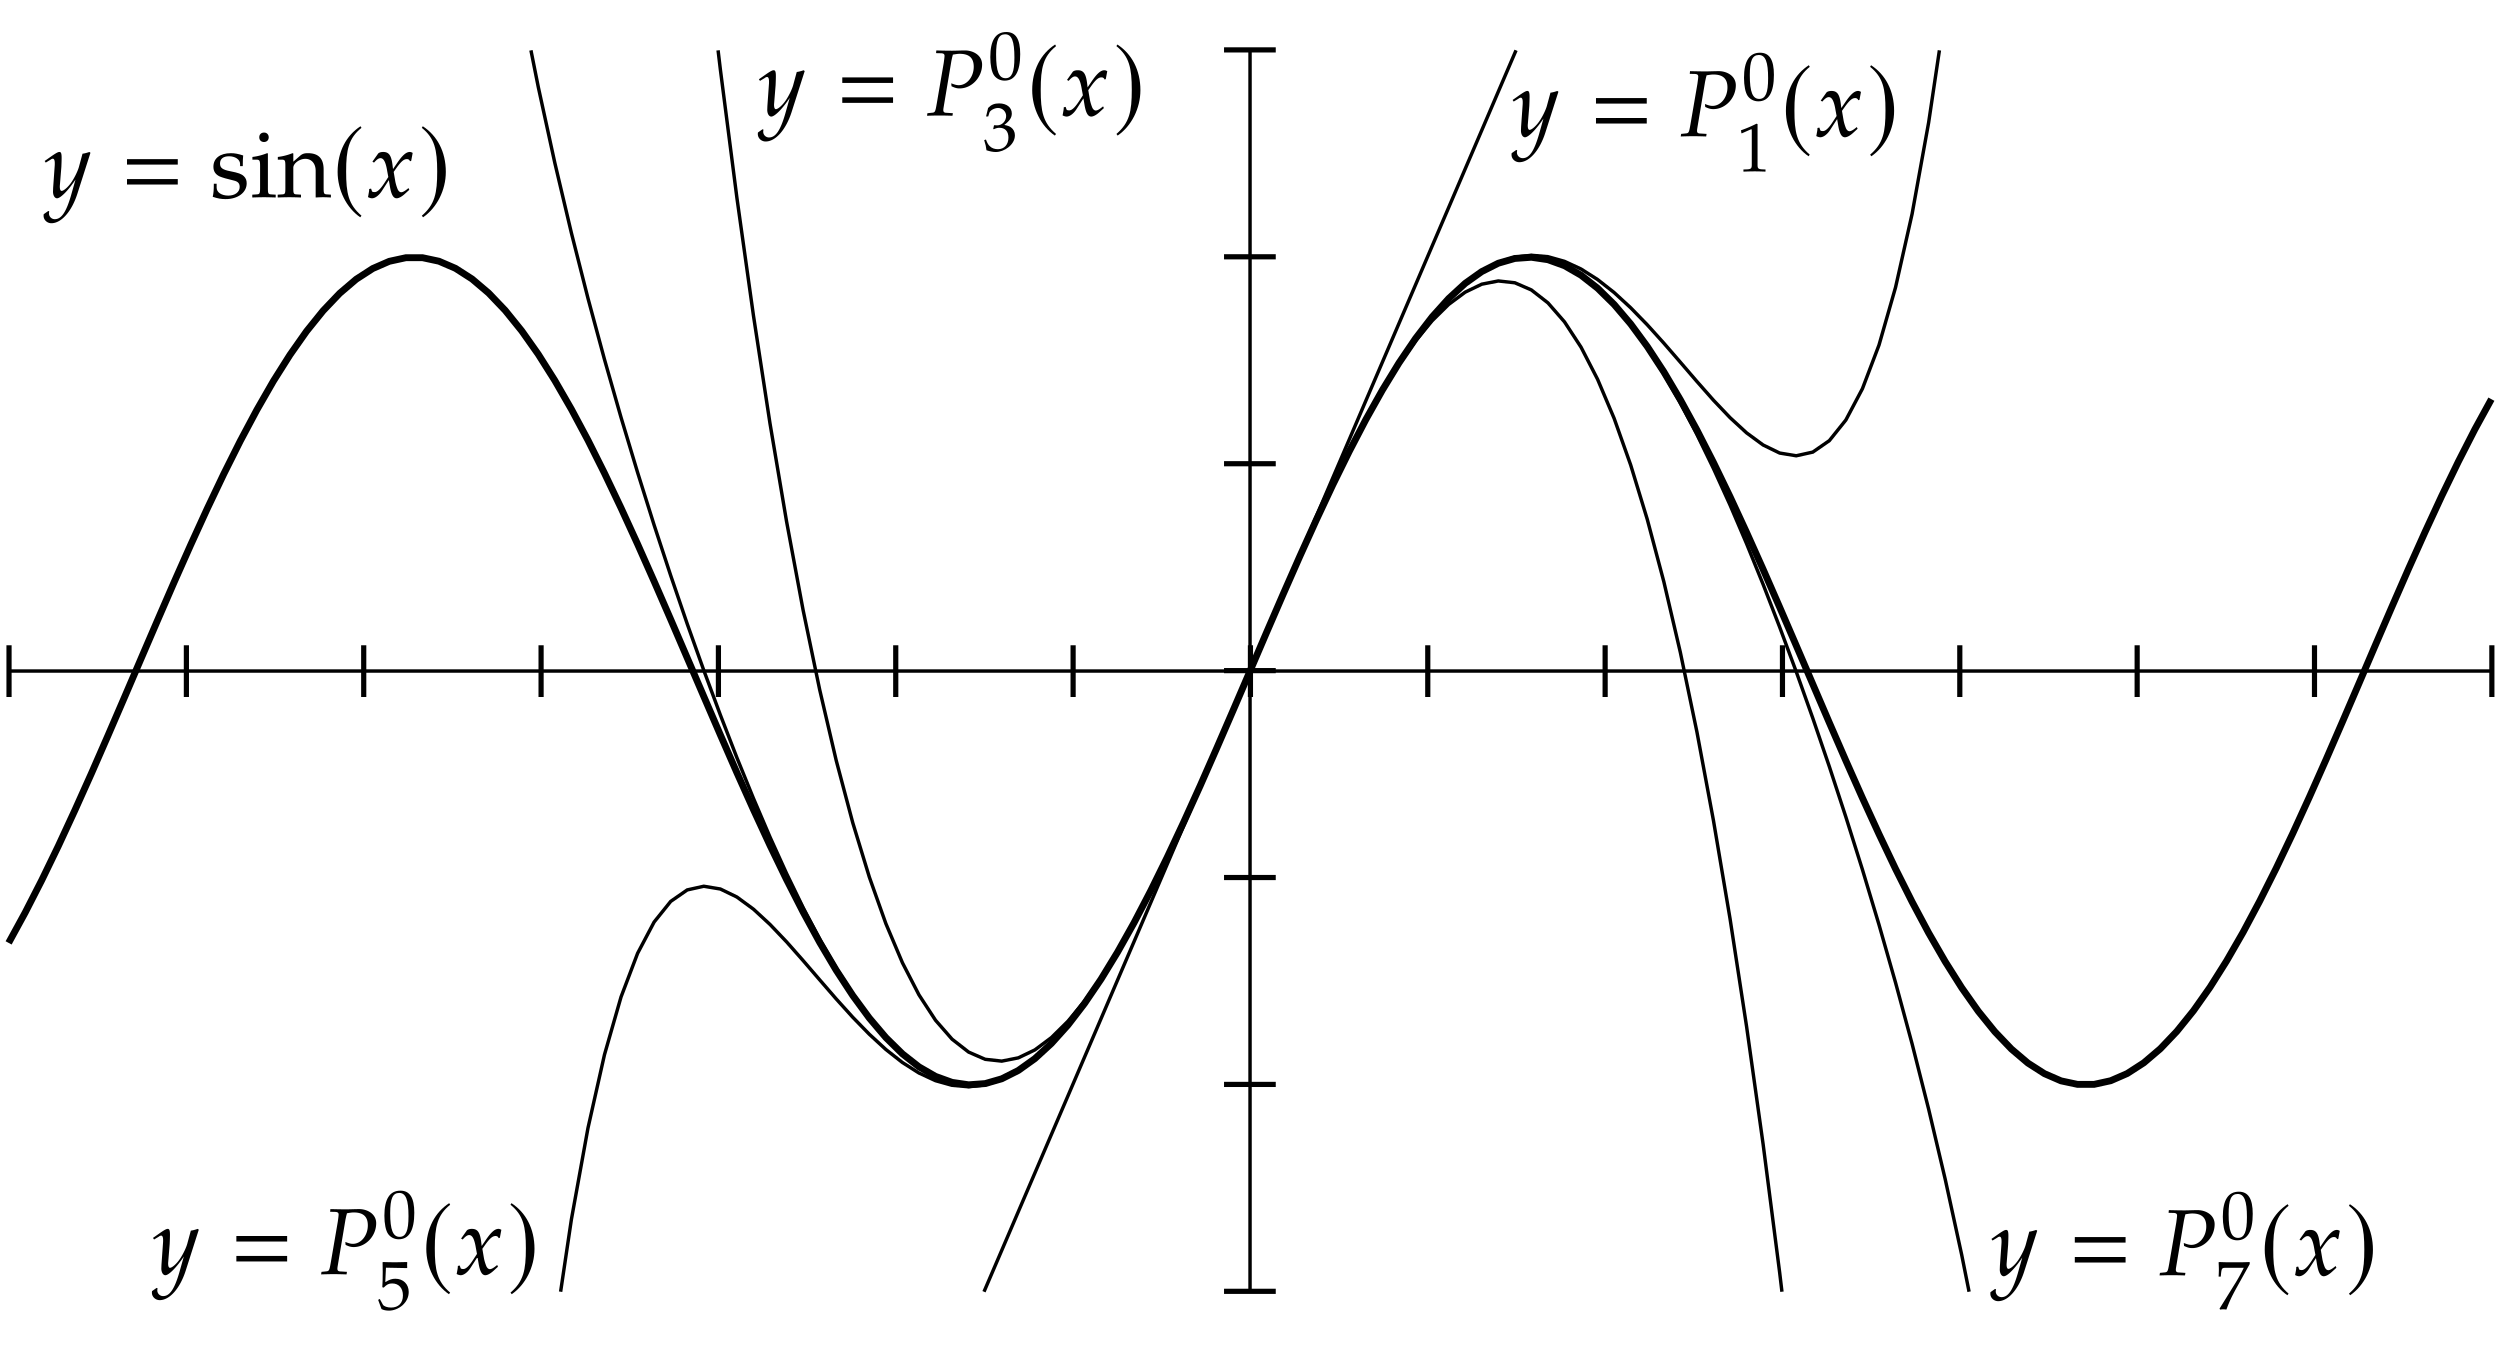<svg xmlns="http://www.w3.org/2000/svg" xmlns:xlink="http://www.w3.org/1999/xlink" width="290pt" height="212" viewBox="0 0 290 159"><defs><symbol overflow="visible" id="a"><path style="stroke:none" d="m5.344-5.156-.125-.094c-.313.11-.563.172-.797.203l-.39 1.438c-.126.515-.516 1.312-.876 1.843C2.781-1.203 2.25-.734 2-.734c-.234 0-.219-.516-.203-.657l.172-2.125c.015-.328.031-.75.031-1.046 0-.5-.063-.688-.25-.688-.14 0-.297.063-.828.422l-.89.625.124.187.547-.328a.526.526 0 0 1 .266-.125c.281 0 .234.547.234.735l-.187 2.64L1-.656c0 .453.203.781.469.781.406 0 1.328-.938 2.14-2.172L3.08-.172C2.517 1.75 1.97 2.547 1.204 2.547a.667.667 0 0 1-.672-.672c0-.047.016-.14.031-.234l-.109-.047-.531.375c-.016.078-.016.14-.016.187 0 .469.406.86.906.86 1.157 0 2.344-1.36 3-3.375zm0 0"/></symbol><symbol overflow="visible" id="g"><path style="stroke:none" d="m4.89-.86-.093-.203c-.39.329-.656.485-.844.485-.156 0-.297-.11-.406-.328a4.994 4.994 0 0 1-.281-.922l-.188-1.11.375-.53c.516-.704.813-.954 1.156-.954.172 0 .297.078.36.25l.14-.047.172-.922c-.14-.078-.234-.109-.328-.109-.437 0-.875.39-1.547 1.39L3-3.265l-.063-.515c-.14-1.08-.42-1.47-1.077-1.47-.28 0-.515.078-.609.219l-.64.906.187.11c.328-.376.547-.516.75-.516.36 0 .61.437.781 1.515l.125.672-.437.672C1.546-.938 1.172-.594.875-.594c-.172 0-.281-.031-.313-.094L.454-1l-.219.047c0 .219-.03.36-.093.703-.016.125-.032.156-.047.234.172.094.344.141.469.141.359 0 .796-.328 1.125-.828l.828-1.281.125.75c.156.921.39 1.359.78 1.359.25 0 .595-.188.938-.5zm0 0"/></symbol><symbol overflow="visible" id="i"><path style="stroke:none" d="M6.484-5.906c0-1.094-1.046-1.64-1.984-1.64-.516 0-1.016.03-1.516.03-.609 0-1.203-.015-1.812-.03l-.031.312.609.015c.25.016.375.094.375.297 0 .156-.047.484-.094.828L1.22-1.359C1.047-.375 1.03-.344.594-.313L.14-.266.094.031C.578.016 1.063 0 1.53 0c.516 0 1.016.016 1.516.031l.047-.297-.719-.046c-.281 0-.39-.094-.39-.313 0-.11.015-.188.046-.39l.89-5.313.095-.438a3.4 3.4 0 0 0 .078-.296c.39-.063.578-.094.781-.094 1.11 0 1.64.484 1.64 1.5 0 1.172-.78 2.14-1.734 2.14-.25 0-.469-.062-.875-.218l.031.343c.407.188.626.25.938.25 1.406 0 2.61-1.28 2.61-2.765zm0 0"/></symbol><symbol overflow="visible" id="b"><path style="stroke:none" d="M.703-3.781h5.89v-.64H.704zm0 2.312h5.89v-.64H.704zm0 0"/></symbol><symbol overflow="visible" id="c"><path style="stroke:none" d="M4.266-1.61c0-.343-.094-.593-.313-.812-.281-.281-.64-.406-1.594-.594-.89-.171-1.187-.39-1.187-.89 0-.547.375-.844 1.047-.844.719 0 1.281.375 1.281.89v.25h.313c0-.64.015-.89.046-1.234-.578-.187-.968-.265-1.421-.265-1.266 0-2.032.593-2.032 1.578 0 .515.235.89.735 1.125.296.125.875.297 1.625.469.484.109.687.328.687.75 0 .593-.547 1-1.312 1-.797 0-1.36-.376-1.36-.922v-.454H.453c0 .75-.031 1.079-.125 1.516.563.188.984.266 1.5.266 1.422 0 2.438-.766 2.438-1.828zm0 0"/></symbol><symbol overflow="visible" id="d"><path style="stroke:none" d="M2.953.031v-.328l-.5-.031c-.375-.016-.406-.094-.406-.781v-3.97l-.094-.03a6.668 6.668 0 0 1-1.703.437v.313h.406c.438 0 .485.078.485.796v2.454c0 .687-.047.765-.407.78l-.5.032v.328C.688.016 1.141 0 1.594 0c.453 0 .906.016 1.36.031zm-.812-6.984c0-.313-.22-.547-.532-.547-.343 0-.562.219-.562.547 0 .328.219.547.547.547.328 0 .547-.219.547-.547zm0 0"/></symbol><symbol overflow="visible" id="e"><path style="stroke:none" d="M6.234.031v-.328l-.437-.031c-.375-.016-.406-.094-.406-.781v-2.11c0-1.281-.61-1.89-1.829-1.89-.406 0-.624.078-.859.265l-.828.719v-.953l-.094-.031a6.668 6.668 0 0 1-1.703.437v.313h.406c.438 0 .47.078.47.796v2.454c0 .687-.032.765-.391.78l-.5.032v.328C.516.016.969 0 1.421 0c.437 0 .906.016 1.344.031v-.328L2.28-.328c-.375-.016-.406-.094-.406-.781v-2.313c0-.5.719-1.031 1.39-1.031.72 0 1.204.547 1.204 1.39V.031C4.75.016 5.047 0 5.329 0c.312 0 .609.016.905.031zm0 0"/></symbol><symbol overflow="visible" id="f"><path style="stroke:none" d="M3.313-8.234C1.655-7.156.655-5.297.655-2.938c0 2.126 1.031 4.172 2.625 5.266l.14-.187C1.907.828 1.642-.453 1.642-2.984c0-2.547.296-3.86 1.78-5.063zm0 0"/></symbol><symbol overflow="visible" id="h"><path style="stroke:none" d="m.453-8.234-.11.187C1.829-6.844 2.126-5.53 2.126-2.984c0 2.53-.266 3.812-1.781 5.125l.14.187c1.594-1.094 2.641-3.14 2.641-5.265 0-2.36-1.016-4.22-2.672-5.297zm0 0"/></symbol><symbol overflow="visible" id="j"><path style="stroke:none" d="M3.703-2.922c0-1.734-.515-2.562-1.61-2.562-1.234 0-1.859.968-1.859 2.906 0 .922.157 1.734.438 2.125.281.39.734.61 1.219.61 1.203 0 1.812-1.032 1.812-3.079zm-.672.406C3.031-.828 2.734-.125 2-.125c-.766 0-1.094-.797-1.094-2.75 0-1.672.281-2.344 1.047-2.344.766 0 1.078.782 1.078 2.703zm0 0"/></symbol><symbol overflow="visible" id="k"><path style="stroke:none" d="M3.328.031v-.25l-.406-.015c-.438-.032-.516-.11-.516-.532v-4.718l-.125-.047a13.52 13.52 0 0 1-1.797.765l.047.344H.61c.36-.156.704-.312 1.063-.469.047 0 .062.063.062.266v3.86c0 .421-.093.5-.515.53l-.453.016v.25C1.203.016 1.64 0 2.078 0c.422 0 .844.016 1.25.031zm0 0"/></symbol><symbol overflow="visible" id="l"><path style="stroke:none" d="M3.688-1.781c0-.39-.172-.719-.454-.922-.203-.14-.375-.203-.78-.281.64-.485.874-.86.874-1.329 0-.703-.594-1.171-1.469-1.171-.546 0-.906.14-1.28.53l-.235.985h.25l.14-.453c.094-.266.594-.531 1-.531.516 0 .938.422.938.922 0 .593-.469 1.093-1.031 1.093-.063 0-.375-.015-.375-.015l-.094.422.062.047c.297-.141.454-.172.657-.172.671 0 1.046.422 1.046 1.14 0 .813-.484 1.344-1.218 1.344-.375 0-.703-.11-.938-.344-.187-.171-.297-.359-.453-.78l-.203.077c.156.485.219.766.266 1.172.437.14.78.203 1.078.203.968 0 2.218-.828 2.218-1.937zm0 0"/></symbol><symbol overflow="visible" id="m"><path style="stroke:none" d="M3.656-2.016c0-.906-.64-1.53-1.547-1.53-.39 0-.671.093-1.171.39l.078-1.672 2.421.047.047-.047c-.015-.14-.015-.188-.015-.297 0-.14 0-.188.015-.328l-.046-.031s-.844.03-1.376.03c-.546 0-1.39-.03-1.39-.03l-.047.03.016 1.095c0 .703-.016 1.437-.047 1.796l.156.047C1.125-2.89 1.344-3 1.734-3c.766 0 1.25.531 1.25 1.39 0 .891-.515 1.407-1.375 1.407-.437 0-.843-.14-.953-.344l-.36-.656-.187.11C.281-.642.375-.376.5-.032c.219.125.531.187.875.187.531 0 1.11-.234 1.547-.61.484-.437.734-.968.734-1.562zm0 0"/></symbol><symbol overflow="visible" id="n"><path style="stroke:none" d="M3.953-5.25v-.234c-.86.03-.922.03-1.781.03-.828 0-.969 0-1.735-.03l-.093.03s.031.516.031.845c0 .312-.031.812-.031.812h.25L.64-4.25c.062-.484.125-.563.484-.563h2.14a20.387 20.387 0 0 1-.874 1.61L.453-.078l.063.11S.734 0 .89 0c.14 0 .359.031.359.031.328-.875.547-1.39 1.25-2.656zm0 0"/></symbol></defs><path style="fill:none;stroke-width:3.985;stroke-linecap:butt;stroke-linejoin:miter;stroke:#000;stroke-opacity:1;stroke-miterlimit:10" d="M10 811.602h2880.04" transform="matrix(.1 0 0 -.1 0 159)"/><path style="stroke:none;fill-rule:nonzero;fill:#000;fill-opacity:1" d="M.746 74.852h.602v6H.746zm20.574 0h.602v6h-.602zm20.57 0h.602v6h-.601zm20.575 0h.601v6h-.601zm20.57 0h.602v6h-.602zm20.57 0h.602v6h-.602zm20.575 0h.601v6h-.601zm20.57 0h.602v6h-.602zm20.57 0h.602v6h-.602zm20.575 0h.601v6h-.601zm20.57 0h.601v6h-.601zm20.57 0h.602v6h-.602zm20.575 0h.6v6h-.6zm20.57 0h.601v6h-.601zm20.574 0h.601v6h-.601zm0 0"/><path style="fill:none;stroke-width:3.985;stroke-linecap:butt;stroke-linejoin:miter;stroke:#000;stroke-opacity:1;stroke-miterlimit:10" d="M1450.04 91.602v1440" transform="matrix(.1 0 0 -.1 0 159)"/><path style="stroke:none;fill-rule:nonzero;fill:#000;fill-opacity:1" d="M141.988 149.492h6v.602h-6zm0-24h6v.602h-6zm0-24h6v.602h-6zm0-24h6v.602h-6zm0-24h6v.602h-6zm0-24.004h6v.602h-6zm0-24h6v.602h-6zm0 0"/><path style="fill:none;stroke-width:7.97;stroke-linecap:butt;stroke-linejoin:miter;stroke:#000;stroke-opacity:1;stroke-miterlimit:10" d="m10 496.25 19.18 35.117 19.218 37.54 19.22 39.648 19.179 41.406 19.219 42.812 19.18 43.868 19.218 44.53 19.18 44.766 19.219 44.649 19.18 44.14 19.218 43.243 19.18 41.953 19.218 40.351 19.18 38.32 19.219 36.016 19.18 33.399 19.218 30.43 19.18 27.265 19.219 23.828 19.218 20.196 19.18 16.367 19.219 12.422 19.18 8.359 19.218 4.18 19.18.039 19.18-4.102 19.218-8.281 19.22-12.344 19.179-16.289 19.219-20.117 19.18-23.75 19.218-27.188 19.18-30.39 19.218-33.32 19.22-35.938 19.179-38.32 19.18-40.274 19.218-41.953 19.18-43.203 19.219-44.14 19.18-44.65 19.218-44.765 19.219-44.53 19.18-43.868 19.218-42.852 19.18-41.445 19.219-39.688 19.18-37.578 19.218-35.195L970 464.531l19.219-29.375 19.218-26.133 19.18-22.617 19.219-18.906 19.18-15.04 19.18-11.054 19.218-6.953 19.219-2.812 19.18 1.406 19.218 5.547 19.18 9.648 19.219 13.711 19.18 17.617 19.218 21.368 19.18 24.96 19.219 28.282 19.18 31.406 19.218 34.258 19.18 36.797 19.218 39.023 19.18 40.86 19.219 42.421 19.18 43.594 19.218 44.336 19.22 44.727 19.179 44.765 19.218 44.336 19.18 43.555 19.219 42.422 19.18 40.898 19.218 38.985 19.18 36.796 19.219 34.258 19.18 31.406 19.218 28.32 19.18 24.962 19.219 21.367 19.18 17.617 19.218 13.672 19.18 9.687 19.219 5.547 19.18 1.368 19.218-2.813 19.18-6.953 19.218-11.055 19.18-15.039 19.219-18.906 19.18-22.578 19.218-26.133 19.22-29.375 19.179-32.422 19.218-35.156 19.18-37.578 19.219-39.688 19.18-41.445 19.218-42.852 19.18-43.906 19.219-44.492 19.219-44.805 19.18-44.648 19.179-44.102 19.219-43.242 19.218-41.914 19.18-40.313 19.219-38.28 19.18-35.977 19.218-33.32 19.18-30.391 19.18-27.188 19.218-23.75 19.22-20.117 19.179-16.29 19.219-12.304 19.18-8.32 19.218-4.102 19.18.04 19.218 4.218 19.18 8.36 19.219 12.421 19.219 16.368 19.18 20.195 19.218 23.828 19.18 27.227 19.18 30.468 19.218 33.36 19.18 36.015 19.219 38.32 19.218 40.352 19.18 41.953 19.219 43.243 19.18 44.14 19.218 44.649 19.18 44.804 19.219 44.492 19.18 43.868 19.218 42.812 19.18 41.446 19.219 39.648 19.18 37.539 19.218 35.078" transform="matrix(.1 0 0 -.1 0 159)"/><path style="fill:none;stroke-width:3.985;stroke-linecap:butt;stroke-linejoin:miter;stroke:#000;stroke-opacity:1;stroke-miterlimit:10" d="m1141.445 91.602 1.368 3.203 19.218 44.804 19.18 44.805 19.219 44.805 19.18 44.765 19.218 44.805 19.18 44.805 19.219 44.804 19.18 44.805 19.218 44.805 19.18 44.805 19.218 44.804 19.18 44.805 19.219 44.805 19.18 44.765 38.437 89.61 19.18 44.804 19.218 44.805 19.18 44.805 19.219 44.804 19.18 44.805 19.218 44.766 19.18 44.843 19.219 44.805 19.18 44.766 19.218 44.804 19.18 44.805 19.219 44.805 19.18 44.804 19.218 44.805 19.18 44.805 19.219 44.804 1.367 3.165" transform="matrix(.1 0 0 -.1 0 159)"/><path style="fill:none;stroke-width:3.985;stroke-linecap:butt;stroke-linejoin:miter;stroke:#000;stroke-opacity:1;stroke-miterlimit:10" d="m832.969 1531.602 2.656-22.266 19.18-148.828 19.218-136.719 19.18-125.039 19.219-113.71 19.18-102.774L950.82 790 970 707.89l19.219-72.343 19.218-62.969 19.18-53.984 19.219-45.43 19.18-37.226 19.18-29.415 19.218-21.992 19.219-14.96 19.18-8.36 19.218-2.11 19.18 3.79 19.219 9.218 19.18 14.297 19.218 18.985 19.18 23.242 19.219 27.187 19.18 30.703 19.218 33.79 19.18 36.562 19.218 38.867 19.18 40.82 19.219 42.383 19.18 43.594 19.218 44.336 19.22 44.727 19.179 44.765 19.218 44.336 19.18 43.555 19.219 42.383 19.18 40.82 19.218 38.906 19.18 36.524 19.219 33.828 19.18 30.664 19.218 27.187 19.18 23.282 19.219 18.984 19.18 14.258 19.218 9.258 19.18 3.75 19.219-2.11 19.18-8.32 19.218-15 19.18-21.992 19.218-29.414 19.18-37.227 19.219-45.39 19.18-54.024 19.218-62.969 19.22-72.343 19.179-82.11 19.218-92.226 19.18-102.774 19.219-113.71 19.18-125.04 19.218-136.758 19.18-148.828 2.656-22.265" transform="matrix(.1 0 0 -.1 0 159)"/><path style="fill:none;stroke-width:3.985;stroke-linecap:butt;stroke-linejoin:miter;stroke:#000;stroke-opacity:1;stroke-miterlimit:10" d="m650.313 91.602 12.5 83.828 19.218 105.937 19.18 85.274 19.18 66.875 19.218 50.625 19.18 36.328 19.219 23.906 19.18 13.32 19.218 4.258 19.219-3.203 19.18-9.297 19.218-14.101 19.18-17.696 19.219-20.195 19.18-21.719 19.218-22.344L970 431.25l19.219-21.29 19.218-19.726 19.18-17.656 19.219-15.117 19.18-12.188 19.18-8.867 19.218-5.39 19.219-1.68 19.18 2.187 19.218 6.094 19.18 10.04 19.219 13.906 19.18 17.773 19.218 21.484 19.18 25 19.219 28.32 19.18 31.446 19.218 34.258 19.18 36.797 19.218 39.023 19.18 40.86 19.219 42.421 19.18 43.594 19.218 44.336 19.22 44.727 19.179 44.765 19.218 44.336 19.18 43.555 19.219 42.422 19.18 40.898 19.218 38.985 19.18 36.835 19.219 34.22 19.18 31.445 19.218 28.32 19.18 25.039 19.219 21.445 19.18 17.774 19.218 13.945 19.18 10.039 19.219 6.094 19.18 2.148 19.218-1.64 19.18-5.391 19.218-8.906 19.18-12.188 19.219-15.117 19.18-17.656 19.218-19.727 19.22-21.289 19.179-22.148 19.218-22.344 19.18-21.719 19.219-20.195 19.18-17.656 19.218-14.102 19.18-9.336 19.219-3.164 19.219 4.258 19.18 13.281 19.179 23.945 19.219 36.329 19.218 50.585 19.18 66.876 19.219 85.273 19.18 105.937 12.5 83.829" transform="matrix(.1 0 0 -.1 0 159)"/><path style="fill:none;stroke-width:3.985;stroke-linecap:butt;stroke-linejoin:miter;stroke:#000;stroke-opacity:1;stroke-miterlimit:10" d="m615.898 1531.602 8.516-42.579 19.18-87.968 19.218-81.25 19.22-75.743 19.179-71.054 19.18-67.188 19.218-63.906 19.18-61.016 19.219-58.476 19.18-56.133 19.218-53.906 19.219-51.758 19.18-49.531 19.218-47.227 19.18-44.844 19.219-42.265 19.18-39.531 19.218-36.641L970 467.109l19.219-30.195 19.218-26.68 19.18-23.007 19.219-19.18 19.18-15.235 19.18-11.171 19.218-7.032 19.219-2.851 19.18 1.328 19.218 5.547 19.18 9.648 19.219 13.672 19.18 17.617 19.218 21.368 19.18 24.96 19.219 28.282 19.18 31.406 19.218 34.258 19.18 36.797 19.218 39.023 19.18 40.86 19.219 42.421 19.18 43.594 19.218 44.336 19.22 44.727 19.179 44.765 19.218 44.336 19.18 43.555 19.219 42.422 19.18 40.898 19.218 38.985 19.18 36.796 19.219 34.258 19.18 31.406 19.218 28.32 19.18 24.962 19.219 21.367 19.18 17.617 19.218 13.672 19.18 9.648 19.219 5.508 19.18 1.367 19.218-2.851 19.18-7.07 19.218-11.172 19.18-15.235 19.219-19.18 19.18-23.007 19.218-26.68 19.22-30.195 19.179-33.477 19.218-36.601 19.18-39.532 19.219-42.265 19.18-44.844 19.218-47.266 19.18-49.53 19.219-51.72 19.219-53.945 19.18-56.133 19.179-58.476 19.219-61.016 19.218-63.906 19.18-67.188 19.219-71.054 19.18-75.704 19.218-81.289 19.18-87.968 8.516-42.578" transform="matrix(.1 0 0 -.1 0 159)"/><use xlink:href="#a" x="5.149" y="22.878" style="fill:#000;fill-opacity:1"/><use xlink:href="#b" x="14.029" y="22.878" style="fill:#000;fill-opacity:1"/><use xlink:href="#c" x="24.349" y="22.878" style="fill:#000;fill-opacity:1"/><use xlink:href="#d" x="29.029" y="22.878" style="fill:#000;fill-opacity:1"/><use xlink:href="#e" x="32.149" y="22.878" style="fill:#000;fill-opacity:1"/><use xlink:href="#f" x="38.509" y="22.878" style="fill:#000;fill-opacity:1"/><use xlink:href="#g" x="42.589" y="22.878" style="fill:#000;fill-opacity:1"/><use xlink:href="#h" x="48.589" y="22.878" style="fill:#000;fill-opacity:1"/><use xlink:href="#a" x="175.431" y="15.799" style="fill:#000;fill-opacity:1"/><use xlink:href="#b" x="184.431" y="15.799" style="fill:#000;fill-opacity:1"/><use xlink:href="#i" x="194.871" y="15.799" style="fill:#000;fill-opacity:1"/><use xlink:href="#j" x="202.071" y="11.599" style="fill:#000;fill-opacity:1"/><use xlink:href="#k" x="201.471" y="19.878" style="fill:#000;fill-opacity:1"/><use xlink:href="#f" x="206.511" y="15.799" style="fill:#000;fill-opacity:1"/><use xlink:href="#g" x="210.591" y="15.799" style="fill:#000;fill-opacity:1"/><use xlink:href="#h" x="216.591" y="15.799" style="fill:#000;fill-opacity:1"/><use xlink:href="#a" x="88.001" y="13.398" style="fill:#000;fill-opacity:1"/><use xlink:href="#b" x="97.001" y="13.398" style="fill:#000;fill-opacity:1"/><use xlink:href="#i" x="107.44" y="13.398" style="fill:#000;fill-opacity:1"/><use xlink:href="#j" x="114.641" y="9.198" style="fill:#000;fill-opacity:1"/><use xlink:href="#l" x="114.041" y="17.478" style="fill:#000;fill-opacity:1"/><use xlink:href="#f" x="119.081" y="13.398" style="fill:#000;fill-opacity:1"/><use xlink:href="#g" x="123.161" y="13.398" style="fill:#000;fill-opacity:1"/><use xlink:href="#h" x="129.161" y="13.398" style="fill:#000;fill-opacity:1"/><use xlink:href="#a" x="17.715" y="147.8" style="fill:#000;fill-opacity:1"/><use xlink:href="#b" x="26.715" y="147.8" style="fill:#000;fill-opacity:1"/><use xlink:href="#i" x="37.154" y="147.8" style="fill:#000;fill-opacity:1"/><use xlink:href="#j" x="44.355" y="143.6" style="fill:#000;fill-opacity:1"/><use xlink:href="#m" x="43.755" y="151.88" style="fill:#000;fill-opacity:1"/><use xlink:href="#f" x="48.795" y="147.8" style="fill:#000;fill-opacity:1"/><use xlink:href="#g" x="52.875" y="147.8" style="fill:#000;fill-opacity:1"/><use xlink:href="#h" x="58.875" y="147.8" style="fill:#000;fill-opacity:1"/><use xlink:href="#a" x="230.974" y="147.92" style="fill:#000;fill-opacity:1"/><use xlink:href="#b" x="239.974" y="147.92" style="fill:#000;fill-opacity:1"/><use xlink:href="#i" x="250.414" y="147.92" style="fill:#000;fill-opacity:1"/><use xlink:href="#j" x="257.614" y="143.72" style="fill:#000;fill-opacity:1"/><use xlink:href="#n" x="257.014" y="151.88" style="fill:#000;fill-opacity:1"/><use xlink:href="#f" x="262.054" y="147.92" style="fill:#000;fill-opacity:1"/><use xlink:href="#g" x="266.134" y="147.92" style="fill:#000;fill-opacity:1"/><use xlink:href="#h" x="272.134" y="147.92" style="fill:#000;fill-opacity:1"/></svg>